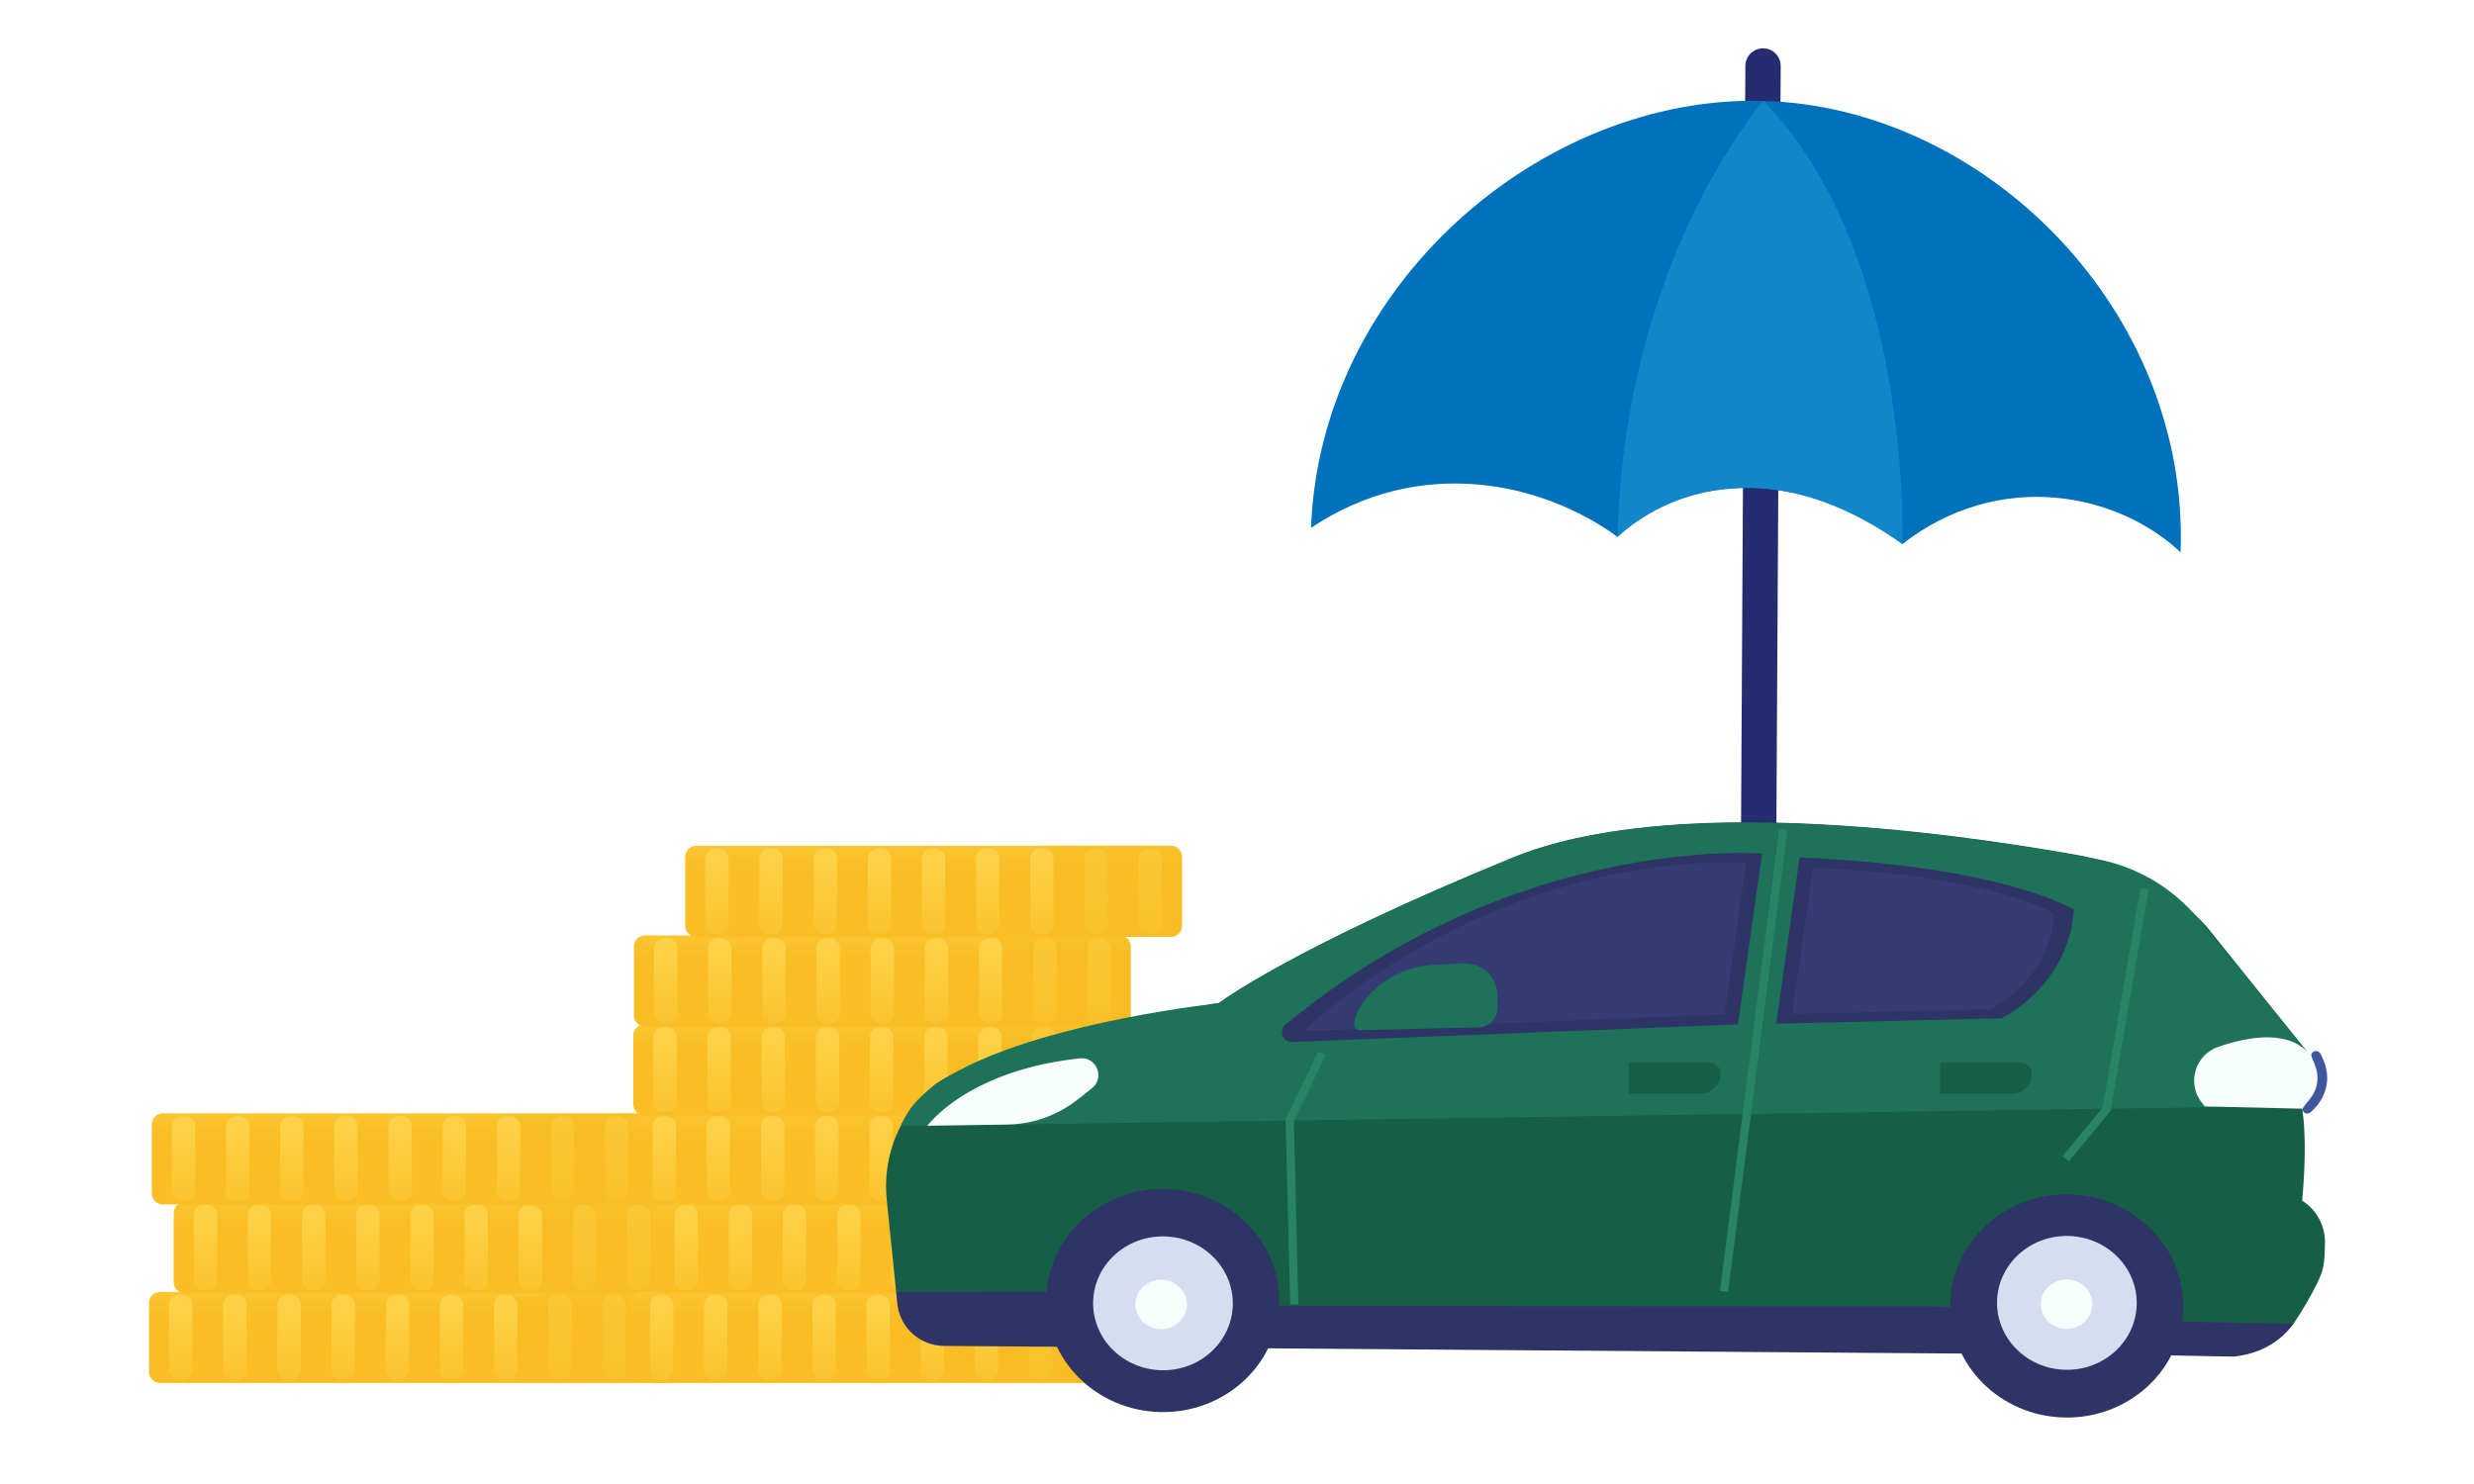 <?xml version="1.0" encoding="utf-8"?>
<!-- Generator: Adobe Illustrator 16.0.0, SVG Export Plug-In . SVG Version: 6.00 Build 0)  -->
<!DOCTYPE svg PUBLIC "-//W3C//DTD SVG 1.1//EN" "http://www.w3.org/Graphics/SVG/1.1/DTD/svg11.dtd">
<svg version="1.1" id="Calque_1" xmlns="http://www.w3.org/2000/svg" xmlns:xlink="http://www.w3.org/1999/xlink" x="0px" y="0px"
	 width="300px" height="180px" viewBox="0 0 300 180" enable-background="new 0 0 300 180" xml:space="preserve">
<g>
	<g>
		<g>
			<g>
				<g>
					<linearGradient id="SVGID_1_" gradientUnits="userSpaceOnUse" x1="48.188" y1="151.526" x2="48.188" y2="159.689">
						<stop  offset="0" style="stop-color:#FDD248"/>
						<stop  offset="1" style="stop-color:#FABD23"/>
					</linearGradient>
					<path fill-rule="evenodd" clip-rule="evenodd" fill="url(#SVGID_1_)" d="M19.406,156.696h57.564c0.732,0,1.334,0.6,1.334,1.332
						v8.382c0,0.732-0.602,1.333-1.334,1.333H19.406c-0.734,0-1.334-0.601-1.334-1.333v-8.382
						C18.072,157.296,18.672,156.696,19.406,156.696z"/>
					<g>
						<linearGradient id="SVGID_2_" gradientUnits="userSpaceOnUse" x1="21.916" y1="157.948" x2="21.916" y2="171.766">
							<stop  offset="0" style="stop-color:#FDD248"/>
							<stop  offset="1" style="stop-color:#FABD23"/>
						</linearGradient>
						<path fill-rule="evenodd" clip-rule="evenodd" fill="url(#SVGID_2_)" d="M21.691,157.051h0.449
							c0.658,0,1.193,0.536,1.193,1.192v7.951c0,0.657-0.535,1.192-1.193,1.192h-0.449c-0.656,0-1.193-0.535-1.193-1.192v-7.951
							C20.498,157.587,21.035,157.051,21.691,157.051z"/>
						<linearGradient id="SVGID_3_" gradientUnits="userSpaceOnUse" x1="28.485" y1="157.948" x2="28.485" y2="171.766">
							<stop  offset="0" style="stop-color:#FDD248"/>
							<stop  offset="1" style="stop-color:#FABD23"/>
						</linearGradient>
						<path fill-rule="evenodd" clip-rule="evenodd" fill="url(#SVGID_3_)" d="M28.26,157.051h0.449
							c0.656,0,1.195,0.536,1.195,1.192v7.951c0,0.657-0.539,1.192-1.195,1.192H28.26c-0.656,0-1.193-0.535-1.193-1.192v-7.951
							C27.066,157.587,27.604,157.051,28.26,157.051z"/>
						<linearGradient id="SVGID_4_" gradientUnits="userSpaceOnUse" x1="35.053" y1="157.948" x2="35.053" y2="171.766">
							<stop  offset="0" style="stop-color:#FDD248"/>
							<stop  offset="1" style="stop-color:#FABD23"/>
						</linearGradient>
						<path fill-rule="evenodd" clip-rule="evenodd" fill="url(#SVGID_4_)" d="M34.828,157.051h0.449
							c0.656,0,1.193,0.536,1.193,1.192v7.951c0,0.657-0.537,1.192-1.193,1.192h-0.449c-0.656,0-1.193-0.535-1.193-1.192v-7.951
							C33.635,157.587,34.172,157.051,34.828,157.051z"/>
						<linearGradient id="SVGID_5_" gradientUnits="userSpaceOnUse" x1="41.621" y1="157.948" x2="41.621" y2="171.766">
							<stop  offset="0" style="stop-color:#FDD248"/>
							<stop  offset="1" style="stop-color:#FABD23"/>
						</linearGradient>
						<path fill-rule="evenodd" clip-rule="evenodd" fill="url(#SVGID_5_)" d="M41.396,157.051h0.449
							c0.656,0,1.193,0.536,1.193,1.192v7.951c0,0.657-0.537,1.192-1.193,1.192h-0.449c-0.658,0-1.193-0.535-1.193-1.192v-7.951
							C40.203,157.587,40.738,157.051,41.396,157.051z"/>
						<linearGradient id="SVGID_6_" gradientUnits="userSpaceOnUse" x1="48.188" y1="157.948" x2="48.188" y2="171.766">
							<stop  offset="0" style="stop-color:#FDD248"/>
							<stop  offset="1" style="stop-color:#FABD23"/>
						</linearGradient>
						<path fill-rule="evenodd" clip-rule="evenodd" fill="url(#SVGID_6_)" d="M47.965,157.051h0.447
							c0.656,0,1.193,0.536,1.193,1.192v7.951c0,0.657-0.537,1.192-1.193,1.192h-0.447c-0.658,0-1.195-0.535-1.195-1.192v-7.951
							C46.77,157.587,47.307,157.051,47.965,157.051z"/>
						<linearGradient id="SVGID_7_" gradientUnits="userSpaceOnUse" x1="54.756" y1="157.948" x2="54.756" y2="171.766">
							<stop  offset="0" style="stop-color:#FDD248"/>
							<stop  offset="1" style="stop-color:#FABD23"/>
						</linearGradient>
						<path fill-rule="evenodd" clip-rule="evenodd" fill="url(#SVGID_7_)" d="M54.531,157.051h0.447
							c0.658,0,1.195,0.536,1.195,1.192v7.951c0,0.657-0.537,1.192-1.195,1.192h-0.447c-0.658,0-1.193-0.535-1.193-1.192v-7.951
							C53.338,157.587,53.873,157.051,54.531,157.051z"/>
						<linearGradient id="SVGID_8_" gradientUnits="userSpaceOnUse" x1="61.324" y1="157.948" x2="61.324" y2="171.766">
							<stop  offset="0" style="stop-color:#FDD248"/>
							<stop  offset="1" style="stop-color:#FABD23"/>
						</linearGradient>
						<path fill-rule="evenodd" clip-rule="evenodd" fill="url(#SVGID_8_)" d="M61.098,157.051h0.451
							c0.656,0,1.193,0.536,1.193,1.192v7.951c0,0.657-0.537,1.192-1.193,1.192h-0.451c-0.654,0-1.191-0.535-1.191-1.192v-7.951
							C59.906,157.587,60.443,157.051,61.098,157.051z"/>
						<linearGradient id="SVGID_9_" gradientUnits="userSpaceOnUse" x1="67.892" y1="157.948" x2="67.892" y2="171.766">
							<stop  offset="0" style="stop-color:#FDD248"/>
							<stop  offset="1" style="stop-color:#FABD23"/>
						</linearGradient>
						<path fill-rule="evenodd" clip-rule="evenodd" fill="url(#SVGID_9_)" d="M67.67,157.051h0.445
							c0.656,0,1.195,0.536,1.195,1.192v7.951c0,0.657-0.539,1.192-1.195,1.192H67.67c-0.658,0-1.197-0.535-1.197-1.192v-7.951
							C66.473,157.587,67.012,157.051,67.67,157.051z"/>
						<linearGradient id="SVGID_10_" gradientUnits="userSpaceOnUse" x1="74.459" y1="157.948" x2="74.459" y2="171.766">
							<stop  offset="0" style="stop-color:#FDD248"/>
							<stop  offset="1" style="stop-color:#FABD23"/>
						</linearGradient>
						<path fill-rule="evenodd" clip-rule="evenodd" fill="url(#SVGID_10_)" d="M74.236,157.051h0.447
							c0.658,0,1.193,0.536,1.193,1.192v7.951c0,0.657-0.535,1.192-1.193,1.192h-0.447c-0.658,0-1.195-0.535-1.195-1.192v-7.951
							C73.041,157.587,73.578,157.051,74.236,157.051z"/>
					</g>
				</g>
				<g>
					<linearGradient id="SVGID_11_" gradientUnits="userSpaceOnUse" x1="51.176" y1="140.636" x2="51.176" y2="148.797">
						<stop  offset="0" style="stop-color:#FDD248"/>
						<stop  offset="1" style="stop-color:#FABD23"/>
					</linearGradient>
					<path fill-rule="evenodd" clip-rule="evenodd" fill="url(#SVGID_11_)" d="M22.395,145.805h57.564
						c0.734,0,1.332,0.598,1.332,1.332v8.38c0,0.734-0.598,1.333-1.332,1.333H22.395c-0.734,0-1.334-0.599-1.334-1.333v-8.38
						C21.061,146.402,21.66,145.805,22.395,145.805z"/>
					<g>
						<linearGradient id="SVGID_12_" gradientUnits="userSpaceOnUse" x1="24.906" y1="147.057" x2="24.906" y2="160.877">
							<stop  offset="0" style="stop-color:#FDD248"/>
							<stop  offset="1" style="stop-color:#FABD23"/>
						</linearGradient>
						<path fill-rule="evenodd" clip-rule="evenodd" fill="url(#SVGID_12_)" d="M24.682,146.158h0.447
							c0.656,0,1.195,0.535,1.195,1.193v7.951c0,0.657-0.539,1.193-1.195,1.193h-0.447c-0.658,0-1.193-0.536-1.193-1.193v-7.951
							C23.488,146.693,24.023,146.158,24.682,146.158z"/>
						<linearGradient id="SVGID_13_" gradientUnits="userSpaceOnUse" x1="31.473" y1="147.057" x2="31.473" y2="160.877">
							<stop  offset="0" style="stop-color:#FDD248"/>
							<stop  offset="1" style="stop-color:#FABD23"/>
						</linearGradient>
						<path fill-rule="evenodd" clip-rule="evenodd" fill="url(#SVGID_13_)" d="M31.25,146.158h0.447
							c0.654,0,1.193,0.535,1.193,1.193v7.951c0,0.657-0.539,1.193-1.193,1.193H31.25c-0.658,0-1.195-0.536-1.195-1.193v-7.951
							C30.055,146.693,30.592,146.158,31.25,146.158z"/>
						<linearGradient id="SVGID_14_" gradientUnits="userSpaceOnUse" x1="38.04" y1="147.057" x2="38.04" y2="160.877">
							<stop  offset="0" style="stop-color:#FDD248"/>
							<stop  offset="1" style="stop-color:#FABD23"/>
						</linearGradient>
						<path fill-rule="evenodd" clip-rule="evenodd" fill="url(#SVGID_14_)" d="M37.816,146.158h0.449
							c0.656,0,1.191,0.535,1.191,1.193v7.951c0,0.657-0.535,1.193-1.191,1.193h-0.449c-0.658,0-1.193-0.536-1.193-1.193v-7.951
							C36.623,146.693,37.158,146.158,37.816,146.158z"/>
						<linearGradient id="SVGID_15_" gradientUnits="userSpaceOnUse" x1="44.607" y1="147.057" x2="44.607" y2="160.877">
							<stop  offset="0" style="stop-color:#FDD248"/>
							<stop  offset="1" style="stop-color:#FABD23"/>
						</linearGradient>
						<path fill-rule="evenodd" clip-rule="evenodd" fill="url(#SVGID_15_)" d="M44.385,146.158h0.447
							c0.656,0,1.193,0.535,1.193,1.193v7.951c0,0.657-0.537,1.193-1.193,1.193h-0.447c-0.658,0-1.195-0.536-1.195-1.193v-7.951
							C43.189,146.693,43.727,146.158,44.385,146.158z"/>
						<linearGradient id="SVGID_16_" gradientUnits="userSpaceOnUse" x1="51.176" y1="147.057" x2="51.176" y2="160.877">
							<stop  offset="0" style="stop-color:#FDD248"/>
							<stop  offset="1" style="stop-color:#FABD23"/>
						</linearGradient>
						<path fill-rule="evenodd" clip-rule="evenodd" fill="url(#SVGID_16_)" d="M50.953,146.158h0.449
							c0.654,0,1.191,0.535,1.191,1.193v7.951c0,0.657-0.537,1.193-1.191,1.193h-0.449c-0.658,0-1.195-0.536-1.195-1.193v-7.951
							C49.758,146.693,50.295,146.158,50.953,146.158z"/>
						<linearGradient id="SVGID_17_" gradientUnits="userSpaceOnUse" x1="57.745" y1="147.057" x2="57.745" y2="160.877">
							<stop  offset="0" style="stop-color:#FDD248"/>
							<stop  offset="1" style="stop-color:#FABD23"/>
						</linearGradient>
						<path fill-rule="evenodd" clip-rule="evenodd" fill="url(#SVGID_17_)" d="M57.52,146.158h0.447
							c0.658,0,1.197,0.535,1.197,1.193v7.951c0,0.657-0.539,1.193-1.197,1.193H57.52c-0.656,0-1.193-0.536-1.193-1.193v-7.951
							C56.326,146.693,56.863,146.158,57.52,146.158z"/>
						<linearGradient id="SVGID_18_" gradientUnits="userSpaceOnUse" x1="64.311" y1="147.057" x2="64.311" y2="160.877">
							<stop  offset="0" style="stop-color:#FDD248"/>
							<stop  offset="1" style="stop-color:#FABD23"/>
						</linearGradient>
						<path fill-rule="evenodd" clip-rule="evenodd" fill="url(#SVGID_18_)" d="M64.088,146.158h0.447
							c0.658,0,1.193,0.535,1.193,1.193v7.951c0,0.657-0.535,1.193-1.193,1.193h-0.447c-0.656,0-1.195-0.536-1.195-1.193v-7.951
							C62.893,146.693,63.432,146.158,64.088,146.158z"/>
						<linearGradient id="SVGID_19_" gradientUnits="userSpaceOnUse" x1="70.88" y1="147.057" x2="70.88" y2="160.877">
							<stop  offset="0" style="stop-color:#FDD248"/>
							<stop  offset="1" style="stop-color:#FABD23"/>
						</linearGradient>
						<path fill-rule="evenodd" clip-rule="evenodd" fill="url(#SVGID_19_)" d="M70.656,146.158h0.447
							c0.658,0,1.193,0.535,1.193,1.193v7.951c0,0.657-0.535,1.193-1.193,1.193h-0.447c-0.656,0-1.193-0.536-1.193-1.193v-7.951
							C69.463,146.693,70,146.158,70.656,146.158z"/>
						<linearGradient id="SVGID_20_" gradientUnits="userSpaceOnUse" x1="77.447" y1="147.057" x2="77.447" y2="160.877">
							<stop  offset="0" style="stop-color:#FDD248"/>
							<stop  offset="1" style="stop-color:#FABD23"/>
						</linearGradient>
						<path fill-rule="evenodd" clip-rule="evenodd" fill="url(#SVGID_20_)" d="M77.223,146.158h0.449
							c0.658,0,1.193,0.535,1.193,1.193v7.951c0,0.657-0.535,1.193-1.193,1.193h-0.449c-0.654,0-1.193-0.536-1.193-1.193v-7.951
							C76.029,146.693,76.568,146.158,77.223,146.158z"/>
					</g>
				</g>
				<g>
					<linearGradient id="SVGID_21_" gradientUnits="userSpaceOnUse" x1="48.524" y1="129.866" x2="48.524" y2="138.029">
						<stop  offset="0" style="stop-color:#FDD248"/>
						<stop  offset="1" style="stop-color:#FABD23"/>
					</linearGradient>
					<path fill-rule="evenodd" clip-rule="evenodd" fill="url(#SVGID_21_)" d="M19.742,135.036h57.566
						c0.732,0,1.332,0.599,1.332,1.334v8.38c0,0.733-0.6,1.333-1.332,1.333H19.742c-0.734,0-1.334-0.6-1.334-1.333v-8.38
						C18.408,135.635,19.008,135.036,19.742,135.036z"/>
					<g>
						<linearGradient id="SVGID_22_" gradientUnits="userSpaceOnUse" x1="22.253" y1="136.288" x2="22.253" y2="150.109">
							<stop  offset="0" style="stop-color:#FDD248"/>
							<stop  offset="1" style="stop-color:#FABD23"/>
						</linearGradient>
						<path fill-rule="evenodd" clip-rule="evenodd" fill="url(#SVGID_22_)" d="M22.029,135.391h0.447
							c0.658,0,1.193,0.536,1.193,1.193v7.949c0,0.658-0.535,1.195-1.193,1.195h-0.447c-0.658,0-1.193-0.537-1.193-1.195v-7.949
							C20.836,135.927,21.371,135.391,22.029,135.391z"/>
						<linearGradient id="SVGID_23_" gradientUnits="userSpaceOnUse" x1="28.82" y1="136.288" x2="28.82" y2="150.109">
							<stop  offset="0" style="stop-color:#FDD248"/>
							<stop  offset="1" style="stop-color:#FABD23"/>
						</linearGradient>
						<path fill-rule="evenodd" clip-rule="evenodd" fill="url(#SVGID_23_)" d="M28.596,135.391h0.449
							c0.656,0,1.193,0.536,1.193,1.193v7.949c0,0.658-0.537,1.195-1.193,1.195h-0.449c-0.656,0-1.193-0.537-1.193-1.195v-7.949
							C27.402,135.927,27.939,135.391,28.596,135.391z"/>
						<linearGradient id="SVGID_24_" gradientUnits="userSpaceOnUse" x1="35.389" y1="136.288" x2="35.389" y2="150.109">
							<stop  offset="0" style="stop-color:#FDD248"/>
							<stop  offset="1" style="stop-color:#FABD23"/>
						</linearGradient>
						<path fill-rule="evenodd" clip-rule="evenodd" fill="url(#SVGID_24_)" d="M35.166,135.391h0.447
							c0.656,0,1.193,0.536,1.193,1.193v7.949c0,0.658-0.537,1.195-1.193,1.195h-0.447c-0.656,0-1.195-0.537-1.195-1.195v-7.949
							C33.971,135.927,34.51,135.391,35.166,135.391z"/>
						<linearGradient id="SVGID_25_" gradientUnits="userSpaceOnUse" x1="41.957" y1="136.288" x2="41.957" y2="150.109">
							<stop  offset="0" style="stop-color:#FDD248"/>
							<stop  offset="1" style="stop-color:#FABD23"/>
						</linearGradient>
						<path fill-rule="evenodd" clip-rule="evenodd" fill="url(#SVGID_25_)" d="M41.734,135.391h0.445
							c0.658,0,1.197,0.536,1.197,1.193v7.949c0,0.658-0.539,1.195-1.197,1.195h-0.445c-0.658,0-1.197-0.537-1.197-1.195v-7.949
							C40.537,135.927,41.076,135.391,41.734,135.391z"/>
						<linearGradient id="SVGID_26_" gradientUnits="userSpaceOnUse" x1="48.523" y1="136.288" x2="48.523" y2="150.109">
							<stop  offset="0" style="stop-color:#FDD248"/>
							<stop  offset="1" style="stop-color:#FABD23"/>
						</linearGradient>
						<path fill-rule="evenodd" clip-rule="evenodd" fill="url(#SVGID_26_)" d="M48.301,135.391h0.447
							c0.658,0,1.193,0.536,1.193,1.193v7.949c0,0.658-0.535,1.195-1.193,1.195h-0.447c-0.658,0-1.195-0.537-1.195-1.195v-7.949
							C47.105,135.927,47.643,135.391,48.301,135.391z"/>
						<linearGradient id="SVGID_27_" gradientUnits="userSpaceOnUse" x1="55.093" y1="136.288" x2="55.093" y2="150.109">
							<stop  offset="0" style="stop-color:#FDD248"/>
							<stop  offset="1" style="stop-color:#FABD23"/>
						</linearGradient>
						<path fill-rule="evenodd" clip-rule="evenodd" fill="url(#SVGID_27_)" d="M54.867,135.391h0.449
							c0.658,0,1.193,0.536,1.193,1.193v7.949c0,0.658-0.535,1.195-1.193,1.195h-0.449c-0.656,0-1.191-0.537-1.191-1.195v-7.949
							C53.676,135.927,54.211,135.391,54.867,135.391z"/>
						<linearGradient id="SVGID_28_" gradientUnits="userSpaceOnUse" x1="61.66" y1="136.288" x2="61.66" y2="150.109">
							<stop  offset="0" style="stop-color:#FDD248"/>
							<stop  offset="1" style="stop-color:#FABD23"/>
						</linearGradient>
						<path fill-rule="evenodd" clip-rule="evenodd" fill="url(#SVGID_28_)" d="M61.436,135.391h0.449
							c0.658,0,1.193,0.536,1.193,1.193v7.949c0,0.658-0.535,1.195-1.193,1.195h-0.449c-0.654,0-1.193-0.537-1.193-1.195v-7.949
							C60.242,135.927,60.781,135.391,61.436,135.391z"/>
						<linearGradient id="SVGID_29_" gradientUnits="userSpaceOnUse" x1="68.228" y1="136.288" x2="68.228" y2="150.109">
							<stop  offset="0" style="stop-color:#FDD248"/>
							<stop  offset="1" style="stop-color:#FABD23"/>
						</linearGradient>
						<path fill-rule="evenodd" clip-rule="evenodd" fill="url(#SVGID_29_)" d="M68.004,135.391h0.449
							c0.656,0,1.193,0.536,1.193,1.193v7.949c0,0.658-0.537,1.195-1.193,1.195h-0.449c-0.654,0-1.193-0.537-1.193-1.195v-7.949
							C66.811,135.927,67.35,135.391,68.004,135.391z"/>
						<linearGradient id="SVGID_30_" gradientUnits="userSpaceOnUse" x1="74.796" y1="136.288" x2="74.796" y2="150.109">
							<stop  offset="0" style="stop-color:#FDD248"/>
							<stop  offset="1" style="stop-color:#FABD23"/>
						</linearGradient>
						<path fill-rule="evenodd" clip-rule="evenodd" fill="url(#SVGID_30_)" d="M74.572,135.391h0.447
							c0.656,0,1.195,0.536,1.195,1.193v7.949c0,0.658-0.539,1.195-1.195,1.195h-0.447c-0.656,0-1.195-0.537-1.195-1.195v-7.949
							C73.377,135.927,73.916,135.391,74.572,135.391z"/>
					</g>
				</g>
			</g>
			<path opacity="0.5" fill-rule="evenodd" clip-rule="evenodd" fill="#F9BC23" d="M81.691,135.036c0.734,0,1.334,0.601,1.334,1.334
				v8.379c0,0.427-0.205,0.811-0.521,1.056h1.84c0.734,0,1.332,0.598,1.332,1.332v8.38c0,0.734-0.598,1.333-1.332,1.333h-2.369
				c0.424,0.225,0.713,0.668,0.713,1.179v8.381c0,0.733-0.6,1.334-1.332,1.334H62.527c0.184-0.229,0.293-0.518,0.293-0.83v-8.38
				c0-0.512-0.289-0.957-0.713-1.18h2.367c0.732,0,1.332-0.601,1.332-1.332v-8.381c0-0.733-0.6-1.333-1.332-1.333h-1.838
				c0.316-0.244,0.52-0.626,0.52-1.055v-8.38c0-0.732-0.662-1.742-1.396-1.742L81.691,135.036z"/>
		</g>
		<g>
			<g>
				<g>
					<linearGradient id="SVGID_31_" gradientUnits="userSpaceOnUse" x1="106.495" y1="151.526" x2="106.495" y2="159.689">
						<stop  offset="0" style="stop-color:#FDD248"/>
						<stop  offset="1" style="stop-color:#FABD23"/>
					</linearGradient>
					<path fill-rule="evenodd" clip-rule="evenodd" fill="url(#SVGID_31_)" d="M77.711,156.696h57.568
						c0.732,0,1.332,0.6,1.332,1.332v8.382c0,0.732-0.6,1.333-1.332,1.333H77.711c-0.73,0-1.332-0.601-1.332-1.333v-8.382
						C76.379,157.296,76.98,156.696,77.711,156.696z"/>
					<g>
						<linearGradient id="SVGID_32_" gradientUnits="userSpaceOnUse" x1="80.224" y1="157.948" x2="80.224" y2="171.766">
							<stop  offset="0" style="stop-color:#FDD248"/>
							<stop  offset="1" style="stop-color:#FABD23"/>
						</linearGradient>
						<path fill-rule="evenodd" clip-rule="evenodd" fill="url(#SVGID_32_)" d="M80,157.051h0.447c0.658,0,1.195,0.536,1.195,1.192
							v7.951c0,0.657-0.537,1.192-1.195,1.192H80c-0.658,0-1.195-0.535-1.195-1.192v-7.951
							C78.805,157.587,79.342,157.051,80,157.051z"/>
						<linearGradient id="SVGID_33_" gradientUnits="userSpaceOnUse" x1="86.791" y1="157.948" x2="86.791" y2="171.766">
							<stop  offset="0" style="stop-color:#FDD248"/>
							<stop  offset="1" style="stop-color:#FABD23"/>
						</linearGradient>
						<path fill-rule="evenodd" clip-rule="evenodd" fill="url(#SVGID_33_)" d="M86.568,157.051h0.447
							c0.656,0,1.193,0.536,1.193,1.192v7.951c0,0.657-0.537,1.192-1.193,1.192h-0.447c-0.658,0-1.195-0.535-1.195-1.192v-7.951
							C85.373,157.587,85.91,157.051,86.568,157.051z"/>
						<linearGradient id="SVGID_34_" gradientUnits="userSpaceOnUse" x1="93.36" y1="157.948" x2="93.36" y2="171.766">
							<stop  offset="0" style="stop-color:#FDD248"/>
							<stop  offset="1" style="stop-color:#FABD23"/>
						</linearGradient>
						<path fill-rule="evenodd" clip-rule="evenodd" fill="url(#SVGID_34_)" d="M93.137,157.051h0.447
							c0.656,0,1.193,0.536,1.193,1.192v7.951c0,0.657-0.537,1.192-1.193,1.192h-0.447c-0.658,0-1.193-0.535-1.193-1.192v-7.951
							C91.943,157.587,92.479,157.051,93.137,157.051z"/>
						<linearGradient id="SVGID_35_" gradientUnits="userSpaceOnUse" x1="99.928" y1="157.948" x2="99.928" y2="171.766">
							<stop  offset="0" style="stop-color:#FDD248"/>
							<stop  offset="1" style="stop-color:#FABD23"/>
						</linearGradient>
						<path fill-rule="evenodd" clip-rule="evenodd" fill="url(#SVGID_35_)" d="M99.705,157.051h0.447
							c0.656,0,1.193,0.536,1.193,1.192v7.951c0,0.657-0.537,1.192-1.193,1.192h-0.447c-0.658,0-1.195-0.535-1.195-1.192v-7.951
							C98.51,157.587,99.047,157.051,99.705,157.051z"/>
						<linearGradient id="SVGID_36_" gradientUnits="userSpaceOnUse" x1="106.494" y1="157.948" x2="106.494" y2="171.766">
							<stop  offset="0" style="stop-color:#FDD248"/>
							<stop  offset="1" style="stop-color:#FABD23"/>
						</linearGradient>
						<path fill-rule="evenodd" clip-rule="evenodd" fill="url(#SVGID_36_)" d="M106.271,157.051h0.447
							c0.658,0,1.193,0.536,1.193,1.192v7.951c0,0.657-0.535,1.192-1.193,1.192h-0.447c-0.658,0-1.195-0.535-1.195-1.192v-7.951
							C105.076,157.587,105.613,157.051,106.271,157.051z"/>
						<linearGradient id="SVGID_37_" gradientUnits="userSpaceOnUse" x1="113.064" y1="157.948" x2="113.064" y2="171.766">
							<stop  offset="0" style="stop-color:#FDD248"/>
							<stop  offset="1" style="stop-color:#FABD23"/>
						</linearGradient>
						<path fill-rule="evenodd" clip-rule="evenodd" fill="url(#SVGID_37_)" d="M112.838,157.051h0.449
							c0.658,0,1.193,0.536,1.193,1.192v7.951c0,0.657-0.535,1.192-1.193,1.192h-0.449c-0.656,0-1.191-0.535-1.191-1.192v-7.951
							C111.646,157.587,112.182,157.051,112.838,157.051z"/>
						<linearGradient id="SVGID_38_" gradientUnits="userSpaceOnUse" x1="119.631" y1="157.948" x2="119.631" y2="171.766">
							<stop  offset="0" style="stop-color:#FDD248"/>
							<stop  offset="1" style="stop-color:#FABD23"/>
						</linearGradient>
						<path fill-rule="evenodd" clip-rule="evenodd" fill="url(#SVGID_38_)" d="M119.406,157.051h0.449
							c0.656,0,1.193,0.536,1.193,1.192v7.951c0,0.657-0.537,1.192-1.193,1.192h-0.449c-0.656,0-1.193-0.535-1.193-1.192v-7.951
							C118.213,157.587,118.75,157.051,119.406,157.051z"/>
						<linearGradient id="SVGID_39_" gradientUnits="userSpaceOnUse" x1="126.199" y1="157.948" x2="126.199" y2="171.766">
							<stop  offset="0" style="stop-color:#FDD248"/>
							<stop  offset="1" style="stop-color:#FABD23"/>
						</linearGradient>
						<path fill-rule="evenodd" clip-rule="evenodd" fill="url(#SVGID_39_)" d="M125.977,157.051h0.447
							c0.656,0,1.193,0.536,1.193,1.192v7.951c0,0.657-0.537,1.192-1.193,1.192h-0.447c-0.658,0-1.195-0.535-1.195-1.192v-7.951
							C124.781,157.587,125.318,157.051,125.977,157.051z"/>
						<linearGradient id="SVGID_40_" gradientUnits="userSpaceOnUse" x1="132.768" y1="157.948" x2="132.768" y2="171.766">
							<stop  offset="0" style="stop-color:#FDD248"/>
							<stop  offset="1" style="stop-color:#FABD23"/>
						</linearGradient>
						<path fill-rule="evenodd" clip-rule="evenodd" fill="url(#SVGID_40_)" d="M132.543,157.051h0.447
							c0.658,0,1.195,0.536,1.195,1.192v7.951c0,0.657-0.537,1.192-1.195,1.192h-0.447c-0.656,0-1.193-0.535-1.193-1.192v-7.951
							C131.35,157.587,131.887,157.051,132.543,157.051z"/>
					</g>
				</g>
				<g>
					<linearGradient id="SVGID_41_" gradientUnits="userSpaceOnUse" x1="109.483" y1="140.636" x2="109.483" y2="148.797">
						<stop  offset="0" style="stop-color:#FDD248"/>
						<stop  offset="1" style="stop-color:#FABD23"/>
					</linearGradient>
					<path fill-rule="evenodd" clip-rule="evenodd" fill="url(#SVGID_41_)" d="M80.701,145.805h57.566
						c0.732,0,1.332,0.598,1.332,1.332v8.38c0,0.734-0.6,1.333-1.332,1.333H80.701c-0.732,0-1.334-0.599-1.334-1.333v-8.38
						C79.367,146.402,79.969,145.805,80.701,145.805z"/>
					<g>
						<linearGradient id="SVGID_42_" gradientUnits="userSpaceOnUse" x1="83.211" y1="147.057" x2="83.211" y2="160.877">
							<stop  offset="0" style="stop-color:#FDD248"/>
							<stop  offset="1" style="stop-color:#FABD23"/>
						</linearGradient>
						<path fill-rule="evenodd" clip-rule="evenodd" fill="url(#SVGID_42_)" d="M82.988,146.158h0.449
							c0.656,0,1.191,0.535,1.191,1.193v7.951c0,0.657-0.535,1.193-1.191,1.193h-0.449c-0.656,0-1.195-0.536-1.195-1.193v-7.951
							C81.793,146.693,82.332,146.158,82.988,146.158z"/>
						<linearGradient id="SVGID_43_" gradientUnits="userSpaceOnUse" x1="89.78" y1="147.057" x2="89.78" y2="160.877">
							<stop  offset="0" style="stop-color:#FDD248"/>
							<stop  offset="1" style="stop-color:#FABD23"/>
						</linearGradient>
						<path fill-rule="evenodd" clip-rule="evenodd" fill="url(#SVGID_43_)" d="M89.555,146.158h0.449
							c0.658,0,1.193,0.535,1.193,1.193v7.951c0,0.657-0.535,1.193-1.193,1.193h-0.449c-0.656,0-1.191-0.536-1.191-1.193v-7.951
							C88.363,146.693,88.898,146.158,89.555,146.158z"/>
						<linearGradient id="SVGID_44_" gradientUnits="userSpaceOnUse" x1="96.348" y1="147.057" x2="96.348" y2="160.877">
							<stop  offset="0" style="stop-color:#FDD248"/>
							<stop  offset="1" style="stop-color:#FABD23"/>
						</linearGradient>
						<path fill-rule="evenodd" clip-rule="evenodd" fill="url(#SVGID_44_)" d="M96.123,146.158h0.447
							c0.658,0,1.195,0.535,1.195,1.193v7.951c0,0.657-0.537,1.193-1.195,1.193h-0.447c-0.656,0-1.193-0.536-1.193-1.193v-7.951
							C94.93,146.693,95.467,146.158,96.123,146.158z"/>
						<linearGradient id="SVGID_45_" gradientUnits="userSpaceOnUse" x1="102.915" y1="147.057" x2="102.915" y2="160.877">
							<stop  offset="0" style="stop-color:#FDD248"/>
							<stop  offset="1" style="stop-color:#FABD23"/>
						</linearGradient>
						<path fill-rule="evenodd" clip-rule="evenodd" fill="url(#SVGID_45_)" d="M102.689,146.158h0.451
							c0.656,0,1.191,0.535,1.191,1.193v7.951c0,0.657-0.535,1.193-1.191,1.193h-0.451c-0.654,0-1.191-0.536-1.191-1.193v-7.951
							C101.498,146.693,102.035,146.158,102.689,146.158z"/>
						<linearGradient id="SVGID_46_" gradientUnits="userSpaceOnUse" x1="109.484" y1="147.057" x2="109.484" y2="160.877">
							<stop  offset="0" style="stop-color:#FDD248"/>
							<stop  offset="1" style="stop-color:#FABD23"/>
						</linearGradient>
						<path fill-rule="evenodd" clip-rule="evenodd" fill="url(#SVGID_46_)" d="M109.26,146.158h0.447
							c0.656,0,1.195,0.535,1.195,1.193v7.951c0,0.657-0.539,1.193-1.195,1.193h-0.447c-0.656,0-1.193-0.536-1.193-1.193v-7.951
							C108.066,146.693,108.604,146.158,109.26,146.158z"/>
						<linearGradient id="SVGID_47_" gradientUnits="userSpaceOnUse" x1="116.051" y1="147.057" x2="116.051" y2="160.877">
							<stop  offset="0" style="stop-color:#FDD248"/>
							<stop  offset="1" style="stop-color:#FABD23"/>
						</linearGradient>
						<path fill-rule="evenodd" clip-rule="evenodd" fill="url(#SVGID_47_)" d="M115.828,146.158h0.445
							c0.658,0,1.195,0.535,1.195,1.193v7.951c0,0.657-0.537,1.193-1.195,1.193h-0.445c-0.656,0-1.195-0.536-1.195-1.193v-7.951
							C114.633,146.693,115.172,146.158,115.828,146.158z"/>
						<linearGradient id="SVGID_48_" gradientUnits="userSpaceOnUse" x1="122.619" y1="147.057" x2="122.619" y2="160.877">
							<stop  offset="0" style="stop-color:#FDD248"/>
							<stop  offset="1" style="stop-color:#FABD23"/>
						</linearGradient>
						<path fill-rule="evenodd" clip-rule="evenodd" fill="url(#SVGID_48_)" d="M122.395,146.158h0.449
							c0.658,0,1.193,0.535,1.193,1.193v7.951c0,0.657-0.535,1.193-1.193,1.193h-0.449c-0.656,0-1.193-0.536-1.193-1.193v-7.951
							C121.201,146.693,121.738,146.158,122.395,146.158z"/>
						<linearGradient id="SVGID_49_" gradientUnits="userSpaceOnUse" x1="129.186" y1="147.057" x2="129.186" y2="160.877">
							<stop  offset="0" style="stop-color:#FDD248"/>
							<stop  offset="1" style="stop-color:#FABD23"/>
						</linearGradient>
						<path fill-rule="evenodd" clip-rule="evenodd" fill="url(#SVGID_49_)" d="M128.963,146.158h0.447
							c0.658,0,1.195,0.535,1.195,1.193v7.951c0,0.657-0.537,1.193-1.195,1.193h-0.447c-0.656,0-1.195-0.536-1.195-1.193v-7.951
							C127.768,146.693,128.307,146.158,128.963,146.158z"/>
						<linearGradient id="SVGID_50_" gradientUnits="userSpaceOnUse" x1="135.755" y1="147.057" x2="135.755" y2="160.877">
							<stop  offset="0" style="stop-color:#FDD248"/>
							<stop  offset="1" style="stop-color:#FABD23"/>
						</linearGradient>
						<path fill-rule="evenodd" clip-rule="evenodd" fill="url(#SVGID_50_)" d="M135.531,146.158h0.449
							c0.656,0,1.193,0.535,1.193,1.193v7.951c0,0.657-0.537,1.193-1.193,1.193h-0.449c-0.656,0-1.195-0.536-1.195-1.193v-7.951
							C134.336,146.693,134.875,146.158,135.531,146.158z"/>
					</g>
				</g>
				<g>
					<linearGradient id="SVGID_51_" gradientUnits="userSpaceOnUse" x1="106.832" y1="129.866" x2="106.832" y2="138.029">
						<stop  offset="0" style="stop-color:#FDD248"/>
						<stop  offset="1" style="stop-color:#FABD23"/>
					</linearGradient>
					<path fill-rule="evenodd" clip-rule="evenodd" fill="url(#SVGID_51_)" d="M78.049,135.036h57.564
						c0.736,0,1.336,0.599,1.336,1.334v8.38c0,0.733-0.6,1.333-1.336,1.333H78.049c-0.734,0-1.334-0.6-1.334-1.333v-8.38
						C76.715,135.635,77.314,135.036,78.049,135.036z"/>
					<g>
						<linearGradient id="SVGID_52_" gradientUnits="userSpaceOnUse" x1="80.561" y1="136.288" x2="80.561" y2="150.109">
							<stop  offset="0" style="stop-color:#FDD248"/>
							<stop  offset="1" style="stop-color:#FABD23"/>
						</linearGradient>
						<path fill-rule="evenodd" clip-rule="evenodd" fill="url(#SVGID_52_)" d="M80.336,135.391h0.449
							c0.656,0,1.193,0.536,1.193,1.193v7.949c0,0.658-0.537,1.195-1.193,1.195h-0.449c-0.658,0-1.193-0.537-1.193-1.195v-7.949
							C79.143,135.927,79.678,135.391,80.336,135.391z"/>
						<linearGradient id="SVGID_53_" gradientUnits="userSpaceOnUse" x1="87.128" y1="136.288" x2="87.128" y2="150.109">
							<stop  offset="0" style="stop-color:#FDD248"/>
							<stop  offset="1" style="stop-color:#FABD23"/>
						</linearGradient>
						<path fill-rule="evenodd" clip-rule="evenodd" fill="url(#SVGID_53_)" d="M86.904,135.391h0.447
							c0.656,0,1.195,0.536,1.195,1.193v7.949c0,0.658-0.539,1.195-1.195,1.195h-0.447c-0.656,0-1.195-0.537-1.195-1.195v-7.949
							C85.709,135.927,86.248,135.391,86.904,135.391z"/>
						<linearGradient id="SVGID_54_" gradientUnits="userSpaceOnUse" x1="93.696" y1="136.288" x2="93.696" y2="150.109">
							<stop  offset="0" style="stop-color:#FDD248"/>
							<stop  offset="1" style="stop-color:#FABD23"/>
						</linearGradient>
						<path fill-rule="evenodd" clip-rule="evenodd" fill="url(#SVGID_54_)" d="M93.471,135.391h0.449
							c0.656,0,1.195,0.536,1.195,1.193v7.949c0,0.658-0.539,1.195-1.195,1.195h-0.449c-0.654,0-1.193-0.537-1.193-1.195v-7.949
							C92.277,135.927,92.816,135.391,93.471,135.391z"/>
						<linearGradient id="SVGID_55_" gradientUnits="userSpaceOnUse" x1="100.264" y1="136.288" x2="100.264" y2="150.109">
							<stop  offset="0" style="stop-color:#FDD248"/>
							<stop  offset="1" style="stop-color:#FABD23"/>
						</linearGradient>
						<path fill-rule="evenodd" clip-rule="evenodd" fill="url(#SVGID_55_)" d="M100.041,135.391h0.447
							c0.656,0,1.193,0.536,1.193,1.193v7.949c0,0.658-0.537,1.195-1.193,1.195h-0.447c-0.658,0-1.195-0.537-1.195-1.195v-7.949
							C98.846,135.927,99.383,135.391,100.041,135.391z"/>
						<linearGradient id="SVGID_56_" gradientUnits="userSpaceOnUse" x1="106.831" y1="136.288" x2="106.831" y2="150.109">
							<stop  offset="0" style="stop-color:#FDD248"/>
							<stop  offset="1" style="stop-color:#FABD23"/>
						</linearGradient>
						<path fill-rule="evenodd" clip-rule="evenodd" fill="url(#SVGID_56_)" d="M106.607,135.391h0.447
							c0.658,0,1.195,0.536,1.195,1.193v7.949c0,0.658-0.537,1.195-1.195,1.195h-0.447c-0.658,0-1.195-0.537-1.195-1.195v-7.949
							C105.412,135.927,105.949,135.391,106.607,135.391z"/>
						<linearGradient id="SVGID_57_" gradientUnits="userSpaceOnUse" x1="113.4" y1="136.288" x2="113.4" y2="150.109">
							<stop  offset="0" style="stop-color:#FDD248"/>
							<stop  offset="1" style="stop-color:#FABD23"/>
						</linearGradient>
						<path fill-rule="evenodd" clip-rule="evenodd" fill="url(#SVGID_57_)" d="M113.176,135.391h0.449
							c0.656,0,1.193,0.536,1.193,1.193v7.949c0,0.658-0.537,1.195-1.193,1.195h-0.449c-0.658,0-1.193-0.537-1.193-1.195v-7.949
							C111.982,135.927,112.518,135.391,113.176,135.391z"/>
						<linearGradient id="SVGID_58_" gradientUnits="userSpaceOnUse" x1="119.968" y1="136.288" x2="119.968" y2="150.109">
							<stop  offset="0" style="stop-color:#FDD248"/>
							<stop  offset="1" style="stop-color:#FABD23"/>
						</linearGradient>
						<path fill-rule="evenodd" clip-rule="evenodd" fill="url(#SVGID_58_)" d="M119.744,135.391h0.447
							c0.656,0,1.195,0.536,1.195,1.193v7.949c0,0.658-0.539,1.195-1.195,1.195h-0.447c-0.656,0-1.195-0.537-1.195-1.195v-7.949
							C118.549,135.927,119.088,135.391,119.744,135.391z"/>
						<linearGradient id="SVGID_59_" gradientUnits="userSpaceOnUse" x1="126.536" y1="136.288" x2="126.536" y2="150.109">
							<stop  offset="0" style="stop-color:#FDD248"/>
							<stop  offset="1" style="stop-color:#FABD23"/>
						</linearGradient>
						<path fill-rule="evenodd" clip-rule="evenodd" fill="url(#SVGID_59_)" d="M126.313,135.391h0.447
							c0.656,0,1.195,0.536,1.195,1.193v7.949c0,0.658-0.539,1.195-1.195,1.195h-0.447c-0.656,0-1.195-0.537-1.195-1.195v-7.949
							C125.117,135.927,125.656,135.391,126.313,135.391z"/>
						<linearGradient id="SVGID_60_" gradientUnits="userSpaceOnUse" x1="133.103" y1="136.288" x2="133.103" y2="150.109">
							<stop  offset="0" style="stop-color:#FDD248"/>
							<stop  offset="1" style="stop-color:#FABD23"/>
						</linearGradient>
						<path fill-rule="evenodd" clip-rule="evenodd" fill="url(#SVGID_60_)" d="M132.879,135.391h0.449
							c0.656,0,1.193,0.536,1.193,1.193v7.949c0,0.658-0.537,1.195-1.193,1.195h-0.449c-0.658,0-1.193-0.537-1.193-1.195v-7.949
							C131.686,135.927,132.221,135.391,132.879,135.391z"/>
					</g>
				</g>
				<g>
					<linearGradient id="SVGID_61_" gradientUnits="userSpaceOnUse" x1="106.912" y1="119.078" x2="106.912" y2="127.24">
						<stop  offset="0" style="stop-color:#FDD248"/>
						<stop  offset="1" style="stop-color:#FABD23"/>
					</linearGradient>
					<path fill-rule="evenodd" clip-rule="evenodd" fill="url(#SVGID_61_)" d="M78.129,124.248h57.566
						c0.73,0,1.332,0.601,1.332,1.331v8.382c0,0.733-0.602,1.333-1.332,1.333H78.129c-0.732,0-1.332-0.6-1.332-1.333v-8.382
						C76.797,124.849,77.396,124.248,78.129,124.248z"/>
					<g>
						<linearGradient id="SVGID_62_" gradientUnits="userSpaceOnUse" x1="80.64" y1="125.5" x2="80.64" y2="139.321">
							<stop  offset="0" style="stop-color:#FDD248"/>
							<stop  offset="1" style="stop-color:#FABD23"/>
						</linearGradient>
						<path fill-rule="evenodd" clip-rule="evenodd" fill="url(#SVGID_62_)" d="M80.418,124.602h0.445
							c0.658,0,1.195,0.537,1.195,1.194v7.95c0,0.657-0.537,1.193-1.195,1.193h-0.445c-0.658,0-1.197-0.536-1.197-1.193v-7.95
							C79.221,125.139,79.76,124.602,80.418,124.602z"/>
						<linearGradient id="SVGID_63_" gradientUnits="userSpaceOnUse" x1="87.207" y1="125.5" x2="87.207" y2="139.321">
							<stop  offset="0" style="stop-color:#FDD248"/>
							<stop  offset="1" style="stop-color:#FABD23"/>
						</linearGradient>
						<path fill-rule="evenodd" clip-rule="evenodd" fill="url(#SVGID_63_)" d="M86.984,124.602h0.449
							c0.656,0,1.191,0.537,1.191,1.194v7.95c0,0.657-0.535,1.193-1.191,1.193h-0.449c-0.658,0-1.195-0.536-1.195-1.193v-7.95
							C85.789,125.139,86.326,124.602,86.984,124.602z"/>
						<linearGradient id="SVGID_64_" gradientUnits="userSpaceOnUse" x1="93.776" y1="125.5" x2="93.776" y2="139.321">
							<stop  offset="0" style="stop-color:#FDD248"/>
							<stop  offset="1" style="stop-color:#FABD23"/>
						</linearGradient>
						<path fill-rule="evenodd" clip-rule="evenodd" fill="url(#SVGID_64_)" d="M93.553,124.602h0.449
							c0.654,0,1.191,0.537,1.191,1.194v7.95c0,0.657-0.537,1.193-1.191,1.193h-0.449c-0.658,0-1.193-0.536-1.193-1.193v-7.95
							C92.359,125.139,92.895,124.602,93.553,124.602z"/>
						<linearGradient id="SVGID_65_" gradientUnits="userSpaceOnUse" x1="100.344" y1="125.5" x2="100.344" y2="139.321">
							<stop  offset="0" style="stop-color:#FDD248"/>
							<stop  offset="1" style="stop-color:#FABD23"/>
						</linearGradient>
						<path fill-rule="evenodd" clip-rule="evenodd" fill="url(#SVGID_65_)" d="M100.119,124.602h0.449
							c0.656,0,1.193,0.537,1.193,1.194v7.95c0,0.657-0.537,1.193-1.193,1.193h-0.449c-0.656,0-1.193-0.536-1.193-1.193v-7.95
							C98.926,125.139,99.463,124.602,100.119,124.602z"/>
						<linearGradient id="SVGID_66_" gradientUnits="userSpaceOnUse" x1="106.911" y1="125.5" x2="106.911" y2="139.321">
							<stop  offset="0" style="stop-color:#FDD248"/>
							<stop  offset="1" style="stop-color:#FABD23"/>
						</linearGradient>
						<path fill-rule="evenodd" clip-rule="evenodd" fill="url(#SVGID_66_)" d="M106.688,124.602h0.449
							c0.656,0,1.191,0.537,1.191,1.194v7.95c0,0.657-0.535,1.193-1.191,1.193h-0.449c-0.658,0-1.193-0.536-1.193-1.193v-7.95
							C105.494,125.139,106.029,124.602,106.688,124.602z"/>
						<linearGradient id="SVGID_67_" gradientUnits="userSpaceOnUse" x1="113.48" y1="125.5" x2="113.48" y2="139.321">
							<stop  offset="0" style="stop-color:#FDD248"/>
							<stop  offset="1" style="stop-color:#FABD23"/>
						</linearGradient>
						<path fill-rule="evenodd" clip-rule="evenodd" fill="url(#SVGID_67_)" d="M113.256,124.602h0.447
							c0.656,0,1.193,0.537,1.193,1.194v7.95c0,0.657-0.537,1.193-1.193,1.193h-0.447c-0.656,0-1.193-0.536-1.193-1.193v-7.95
							C112.063,125.139,112.6,124.602,113.256,124.602z"/>
						<linearGradient id="SVGID_68_" gradientUnits="userSpaceOnUse" x1="120.047" y1="125.5" x2="120.047" y2="139.321">
							<stop  offset="0" style="stop-color:#FDD248"/>
							<stop  offset="1" style="stop-color:#FABD23"/>
						</linearGradient>
						<path fill-rule="evenodd" clip-rule="evenodd" fill="url(#SVGID_68_)" d="M119.822,124.602h0.449
							c0.656,0,1.193,0.537,1.193,1.194v7.95c0,0.657-0.537,1.193-1.193,1.193h-0.449c-0.656,0-1.193-0.536-1.193-1.193v-7.95
							C118.629,125.139,119.166,124.602,119.822,124.602z"/>
						<linearGradient id="SVGID_69_" gradientUnits="userSpaceOnUse" x1="126.615" y1="125.5" x2="126.615" y2="139.321">
							<stop  offset="0" style="stop-color:#FDD248"/>
							<stop  offset="1" style="stop-color:#FABD23"/>
						</linearGradient>
						<path fill-rule="evenodd" clip-rule="evenodd" fill="url(#SVGID_69_)" d="M126.391,124.602h0.449
							c0.656,0,1.193,0.537,1.193,1.194v7.95c0,0.657-0.537,1.193-1.193,1.193h-0.449c-0.656,0-1.193-0.536-1.193-1.193v-7.95
							C125.197,125.139,125.734,124.602,126.391,124.602z"/>
						<linearGradient id="SVGID_70_" gradientUnits="userSpaceOnUse" x1="133.184" y1="125.5" x2="133.184" y2="139.321">
							<stop  offset="0" style="stop-color:#FDD248"/>
							<stop  offset="1" style="stop-color:#FABD23"/>
						</linearGradient>
						<path fill-rule="evenodd" clip-rule="evenodd" fill="url(#SVGID_70_)" d="M132.959,124.602h0.447
							c0.658,0,1.195,0.537,1.195,1.194v7.95c0,0.657-0.537,1.193-1.195,1.193h-0.447c-0.656,0-1.193-0.536-1.193-1.193v-7.95
							C131.766,125.139,132.303,124.602,132.959,124.602z"/>
					</g>
				</g>
				<g>
					<linearGradient id="SVGID_71_" gradientUnits="userSpaceOnUse" x1="106.99" y1="108.29" x2="106.99" y2="116.452">
						<stop  offset="0" style="stop-color:#FDD248"/>
						<stop  offset="1" style="stop-color:#FABD23"/>
					</linearGradient>
					<path fill-rule="evenodd" clip-rule="evenodd" fill="url(#SVGID_71_)" d="M78.211,113.46h57.561
						c0.736,0,1.334,0.599,1.334,1.332v8.38c0,0.733-0.598,1.334-1.334,1.334H78.211c-0.736,0-1.336-0.601-1.336-1.334v-8.38
						C76.875,114.059,77.475,113.46,78.211,113.46z"/>
					<g>
						<linearGradient id="SVGID_72_" gradientUnits="userSpaceOnUse" x1="80.719" y1="114.711" x2="80.719" y2="128.533">
							<stop  offset="0" style="stop-color:#FDD248"/>
							<stop  offset="1" style="stop-color:#FABD23"/>
						</linearGradient>
						<path fill-rule="evenodd" clip-rule="evenodd" fill="url(#SVGID_72_)" d="M80.494,113.813h0.449
							c0.658,0,1.193,0.538,1.193,1.193v7.951c0,0.658-0.535,1.194-1.193,1.194h-0.449c-0.656,0-1.193-0.536-1.193-1.194v-7.951
							C79.301,114.351,79.838,113.813,80.494,113.813z"/>
						<linearGradient id="SVGID_73_" gradientUnits="userSpaceOnUse" x1="87.287" y1="114.711" x2="87.287" y2="128.533">
							<stop  offset="0" style="stop-color:#FDD248"/>
							<stop  offset="1" style="stop-color:#FABD23"/>
						</linearGradient>
						<path fill-rule="evenodd" clip-rule="evenodd" fill="url(#SVGID_73_)" d="M87.063,113.813h0.449
							c0.658,0,1.193,0.538,1.193,1.193v7.951c0,0.658-0.535,1.194-1.193,1.194h-0.449c-0.656,0-1.193-0.536-1.193-1.194v-7.951
							C85.869,114.351,86.406,113.813,87.063,113.813z"/>
						<linearGradient id="SVGID_74_" gradientUnits="userSpaceOnUse" x1="93.856" y1="114.711" x2="93.856" y2="128.533">
							<stop  offset="0" style="stop-color:#FDD248"/>
							<stop  offset="1" style="stop-color:#FABD23"/>
						</linearGradient>
						<path fill-rule="evenodd" clip-rule="evenodd" fill="url(#SVGID_74_)" d="M93.631,113.813h0.449
							c0.658,0,1.193,0.538,1.193,1.193v7.951c0,0.658-0.535,1.194-1.193,1.194h-0.449c-0.656,0-1.193-0.536-1.193-1.194v-7.951
							C92.438,114.351,92.975,113.813,93.631,113.813z"/>
						<linearGradient id="SVGID_75_" gradientUnits="userSpaceOnUse" x1="100.422" y1="114.711" x2="100.422" y2="128.533">
							<stop  offset="0" style="stop-color:#FDD248"/>
							<stop  offset="1" style="stop-color:#FABD23"/>
						</linearGradient>
						<path fill-rule="evenodd" clip-rule="evenodd" fill="url(#SVGID_75_)" d="M100.197,113.813h0.449
							c0.658,0,1.193,0.538,1.193,1.193v7.951c0,0.658-0.535,1.194-1.193,1.194h-0.449c-0.654,0-1.193-0.536-1.193-1.194v-7.951
							C99.004,114.351,99.543,113.813,100.197,113.813z"/>
						<linearGradient id="SVGID_76_" gradientUnits="userSpaceOnUse" x1="106.991" y1="114.711" x2="106.991" y2="128.533">
							<stop  offset="0" style="stop-color:#FDD248"/>
							<stop  offset="1" style="stop-color:#FABD23"/>
						</linearGradient>
						<path fill-rule="evenodd" clip-rule="evenodd" fill="url(#SVGID_76_)" d="M106.768,113.813h0.447
							c0.656,0,1.195,0.538,1.195,1.193v7.951c0,0.658-0.539,1.194-1.195,1.194h-0.447c-0.658,0-1.195-0.536-1.195-1.194v-7.951
							C105.572,114.351,106.109,113.813,106.768,113.813z"/>
						<linearGradient id="SVGID_77_" gradientUnits="userSpaceOnUse" x1="113.56" y1="114.711" x2="113.56" y2="128.533">
							<stop  offset="0" style="stop-color:#FDD248"/>
							<stop  offset="1" style="stop-color:#FABD23"/>
						</linearGradient>
						<path fill-rule="evenodd" clip-rule="evenodd" fill="url(#SVGID_77_)" d="M113.336,113.813h0.447
							c0.656,0,1.195,0.538,1.195,1.193v7.951c0,0.658-0.539,1.194-1.195,1.194h-0.447c-0.658,0-1.195-0.536-1.195-1.194v-7.951
							C112.141,114.351,112.678,113.813,113.336,113.813z"/>
						<linearGradient id="SVGID_78_" gradientUnits="userSpaceOnUse" x1="120.127" y1="114.711" x2="120.127" y2="128.533">
							<stop  offset="0" style="stop-color:#FDD248"/>
							<stop  offset="1" style="stop-color:#FABD23"/>
						</linearGradient>
						<path fill-rule="evenodd" clip-rule="evenodd" fill="url(#SVGID_78_)" d="M119.902,113.813h0.449
							c0.656,0,1.193,0.538,1.193,1.193v7.951c0,0.658-0.537,1.194-1.193,1.194h-0.449c-0.658,0-1.193-0.536-1.193-1.194v-7.951
							C118.709,114.351,119.244,113.813,119.902,113.813z"/>
						<linearGradient id="SVGID_79_" gradientUnits="userSpaceOnUse" x1="126.696" y1="114.711" x2="126.696" y2="128.533">
							<stop  offset="0" style="stop-color:#FDD248"/>
							<stop  offset="1" style="stop-color:#FABD23"/>
						</linearGradient>
						<path fill-rule="evenodd" clip-rule="evenodd" fill="url(#SVGID_79_)" d="M126.473,113.813h0.447
							c0.654,0,1.195,0.538,1.195,1.193v7.951c0,0.658-0.541,1.194-1.195,1.194h-0.447c-0.658,0-1.195-0.536-1.195-1.194v-7.951
							C125.277,114.351,125.814,113.813,126.473,113.813z"/>
						<linearGradient id="SVGID_80_" gradientUnits="userSpaceOnUse" x1="133.263" y1="114.711" x2="133.263" y2="128.533">
							<stop  offset="0" style="stop-color:#FDD248"/>
							<stop  offset="1" style="stop-color:#FABD23"/>
						</linearGradient>
						<path fill-rule="evenodd" clip-rule="evenodd" fill="url(#SVGID_80_)" d="M133.039,113.813h0.447
							c0.658,0,1.195,0.538,1.195,1.193v7.951c0,0.658-0.537,1.194-1.195,1.194h-0.447c-0.656,0-1.195-0.536-1.195-1.194v-7.951
							C131.844,114.351,132.383,113.813,133.039,113.813z"/>
					</g>
				</g>
				<g>
					<linearGradient id="SVGID_81_" gradientUnits="userSpaceOnUse" x1="113.211" y1="97.417" x2="113.211" y2="105.579">
						<stop  offset="0" style="stop-color:#FDD248"/>
						<stop  offset="1" style="stop-color:#FABD23"/>
					</linearGradient>
					<path fill-rule="evenodd" clip-rule="evenodd" fill="url(#SVGID_81_)" d="M84.426,102.587h57.566
						c0.734,0,1.334,0.6,1.334,1.334v8.379c0,0.735-0.6,1.333-1.334,1.333H84.426c-0.732,0-1.33-0.598-1.33-1.333v-8.379
						C83.096,103.187,83.693,102.587,84.426,102.587z"/>
					<g>
						<linearGradient id="SVGID_82_" gradientUnits="userSpaceOnUse" x1="86.938" y1="103.839" x2="86.938" y2="117.661">
							<stop  offset="0" style="stop-color:#FDD248"/>
							<stop  offset="1" style="stop-color:#FABD23"/>
						</linearGradient>
						<path fill-rule="evenodd" clip-rule="evenodd" fill="url(#SVGID_82_)" d="M86.715,102.941h0.445
							c0.658,0,1.197,0.536,1.197,1.194v7.951c0,0.656-0.539,1.193-1.197,1.193h-0.445c-0.658,0-1.197-0.537-1.197-1.193v-7.951
							C85.518,103.478,86.057,102.941,86.715,102.941z"/>
						<linearGradient id="SVGID_83_" gradientUnits="userSpaceOnUse" x1="93.506" y1="103.839" x2="93.506" y2="117.661">
							<stop  offset="0" style="stop-color:#FDD248"/>
							<stop  offset="1" style="stop-color:#FABD23"/>
						</linearGradient>
						<path fill-rule="evenodd" clip-rule="evenodd" fill="url(#SVGID_83_)" d="M93.281,102.941h0.449
							c0.656,0,1.193,0.536,1.193,1.194v7.951c0,0.656-0.537,1.193-1.193,1.193h-0.449c-0.656,0-1.193-0.537-1.193-1.193v-7.951
							C92.088,103.478,92.625,102.941,93.281,102.941z"/>
						<linearGradient id="SVGID_84_" gradientUnits="userSpaceOnUse" x1="100.075" y1="103.839" x2="100.075" y2="117.661">
							<stop  offset="0" style="stop-color:#FDD248"/>
							<stop  offset="1" style="stop-color:#FABD23"/>
						</linearGradient>
						<path fill-rule="evenodd" clip-rule="evenodd" fill="url(#SVGID_84_)" d="M99.85,102.941h0.447
							c0.658,0,1.197,0.536,1.197,1.194v7.951c0,0.656-0.539,1.193-1.197,1.193H99.85c-0.656,0-1.193-0.537-1.193-1.193v-7.951
							C98.656,103.478,99.193,102.941,99.85,102.941z"/>
						<linearGradient id="SVGID_85_" gradientUnits="userSpaceOnUse" x1="106.643" y1="103.839" x2="106.643" y2="117.661">
							<stop  offset="0" style="stop-color:#FDD248"/>
							<stop  offset="1" style="stop-color:#FABD23"/>
						</linearGradient>
						<path fill-rule="evenodd" clip-rule="evenodd" fill="url(#SVGID_85_)" d="M106.418,102.941h0.449
							c0.656,0,1.193,0.536,1.193,1.194v7.951c0,0.656-0.537,1.193-1.193,1.193h-0.449c-0.656,0-1.193-0.537-1.193-1.193v-7.951
							C105.225,103.478,105.762,102.941,106.418,102.941z"/>
						<linearGradient id="SVGID_86_" gradientUnits="userSpaceOnUse" x1="113.209" y1="103.839" x2="113.209" y2="117.661">
							<stop  offset="0" style="stop-color:#FDD248"/>
							<stop  offset="1" style="stop-color:#FABD23"/>
						</linearGradient>
						<path fill-rule="evenodd" clip-rule="evenodd" fill="url(#SVGID_86_)" d="M112.986,102.941h0.447
							c0.656,0,1.193,0.536,1.193,1.194v7.951c0,0.656-0.537,1.193-1.193,1.193h-0.447c-0.658,0-1.195-0.537-1.195-1.193v-7.951
							C111.791,103.478,112.328,102.941,112.986,102.941z"/>
						<linearGradient id="SVGID_87_" gradientUnits="userSpaceOnUse" x1="119.778" y1="103.839" x2="119.778" y2="117.661">
							<stop  offset="0" style="stop-color:#FDD248"/>
							<stop  offset="1" style="stop-color:#FABD23"/>
						</linearGradient>
						<path fill-rule="evenodd" clip-rule="evenodd" fill="url(#SVGID_87_)" d="M119.555,102.941h0.447
							c0.656,0,1.195,0.536,1.195,1.194v7.951c0,0.656-0.539,1.193-1.195,1.193h-0.447c-0.658,0-1.195-0.537-1.195-1.193v-7.951
							C118.359,103.478,118.896,102.941,119.555,102.941z"/>
						<linearGradient id="SVGID_88_" gradientUnits="userSpaceOnUse" x1="126.346" y1="103.839" x2="126.346" y2="117.661">
							<stop  offset="0" style="stop-color:#FDD248"/>
							<stop  offset="1" style="stop-color:#FABD23"/>
						</linearGradient>
						<path fill-rule="evenodd" clip-rule="evenodd" fill="url(#SVGID_88_)" d="M126.121,102.941h0.449
							c0.656,0,1.193,0.536,1.193,1.194v7.951c0,0.656-0.537,1.193-1.193,1.193h-0.449c-0.656,0-1.193-0.537-1.193-1.193v-7.951
							C124.928,103.478,125.465,102.941,126.121,102.941z"/>
						<linearGradient id="SVGID_89_" gradientUnits="userSpaceOnUse" x1="132.914" y1="103.839" x2="132.914" y2="117.661">
							<stop  offset="0" style="stop-color:#FDD248"/>
							<stop  offset="1" style="stop-color:#FABD23"/>
						</linearGradient>
						<path fill-rule="evenodd" clip-rule="evenodd" fill="url(#SVGID_89_)" d="M132.691,102.941h0.447
							c0.656,0,1.193,0.536,1.193,1.194v7.951c0,0.656-0.537,1.193-1.193,1.193h-0.447c-0.66,0-1.195-0.537-1.195-1.193v-7.951
							C131.496,103.478,132.031,102.941,132.691,102.941z"/>
						<linearGradient id="SVGID_90_" gradientUnits="userSpaceOnUse" x1="139.481" y1="103.839" x2="139.481" y2="117.661">
							<stop  offset="0" style="stop-color:#FDD248"/>
							<stop  offset="1" style="stop-color:#FABD23"/>
						</linearGradient>
						<path fill-rule="evenodd" clip-rule="evenodd" fill="url(#SVGID_90_)" d="M139.258,102.941h0.447
							c0.658,0,1.195,0.536,1.195,1.194v7.951c0,0.656-0.537,1.193-1.195,1.193h-0.447c-0.656,0-1.195-0.537-1.195-1.193v-7.951
							C138.063,103.478,138.602,102.941,139.258,102.941z"/>
					</g>
				</g>
			</g>
			<path opacity="0.5" fill-rule="evenodd" clip-rule="evenodd" fill="#F9BC23" d="M126.381,102.587h15.611
				c0.734,0,1.334,0.6,1.334,1.334v8.379c0,0.735-0.6,1.333-1.334,1.333h-5.563c0.402,0.23,0.678,0.663,0.678,1.159v8.38
				c0,0.546-0.332,1.019-0.805,1.223c0.43,0.223,0.725,0.671,0.725,1.185v8.382c0,0.546-0.334,1.018-0.805,1.223
				c0.43,0.222,0.727,0.671,0.727,1.187v8.38c0,0.426-0.207,0.81-0.523,1.055h1.842c0.732,0,1.332,0.599,1.332,1.332v8.38
				c0,0.734-0.6,1.333-1.332,1.333h-2.369c0.422,0.225,0.713,0.668,0.713,1.179v8.382c0,0.732-0.6,1.333-1.332,1.333h-15.615
				c0.734,0,1.334-0.601,1.334-1.333v-8.382c0-0.511-0.291-0.954-0.715-1.179h2.371c0.73,0,1.332-0.599,1.332-1.333v-8.38
				c0-0.733-0.602-1.332-1.332-1.332h-1.84c0.314-0.245,0.52-0.629,0.52-1.055v-8.38c0-0.516-0.297-0.965-0.725-1.187
				c0.471-0.205,0.805-0.677,0.805-1.223v-8.382c0-0.514-0.295-0.962-0.725-1.185c0.473-0.204,0.805-0.677,0.805-1.223v-8.38
				c0-0.496-0.273-0.929-0.678-1.159h5.564c0.732,0,1.33-0.598,1.33-1.333v-8.379C127.711,103.187,127.113,102.587,126.381,102.587z
				"/>
		</g>
	</g>
	<g>
		
			<line fill-rule="evenodd" clip-rule="evenodd" fill="none" stroke="#252D70" stroke-width="4.285" stroke-linecap="round" stroke-linejoin="round" stroke-miterlimit="10" x1="213.787" y1="8" x2="213.111" y2="126.809"/>
		<g>
			<path fill-rule="evenodd" clip-rule="evenodd" fill="#0071BC" d="M158.979,64.022c13.236-8.842,28.002-5.565,37.17,1.095
				c9.922-9.019,24.689-6.937,34.531,0.875c11.869-9.22,26.205-6.132,33.74,1c1.08-29.422-23.754-54.016-50.594-54.752
				C186.982,11.505,160.061,34.6,158.979,64.022z"/>
			<path fill-rule="evenodd" clip-rule="evenodd" fill="#1187C9" d="M230.68,65.992c0,0,1.289-35.199-16.854-53.752
				c0,0-16.896,19.183-17.678,52.877C196.148,65.117,209.639,51.12,230.68,65.992z"/>
		</g>
	</g>
	<g>
		
			<path fill="none" stroke="#40569E" stroke-width="1.175" stroke-linecap="round" stroke-linejoin="round" stroke-miterlimit="10" d="
			M279.775,134.477c0,0,3.281-2.438,1.068-6.411"/>
		<g>
			
				<line fill-rule="evenodd" clip-rule="evenodd" fill="none" stroke="#3D5931" stroke-width="1.049" stroke-linecap="round" stroke-linejoin="round" stroke-miterlimit="10" x1="127.83" y1="144.063" x2="127.83" y2="147.439"/>
			
				<line fill-rule="evenodd" clip-rule="evenodd" fill="none" stroke="#3D5931" stroke-width="1.049" stroke-linecap="round" stroke-linejoin="round" stroke-miterlimit="10" x1="243.611" y1="145.92" x2="243.611" y2="149.297"/>
			<path fill="#2E3566" d="M108.664,156.7l0.145,1.415c0.295,2.902,2.727,5.114,5.643,5.136l145.68,1.095l10.748,0.202
				c2.98-0.337,5.453-1.588,7.246-3.991l0.186-4.294l-22.609-16.567l-83.707-4.763l-54.363,7.299L108.664,156.7z"/>
			<path fill="#175E46" d="M156.584,158.413l78.154,0.043l30.797,1.867l12.59,0.233c0,0,3.094-4.632,3.555-6.731
				c0.186-0.838,0.244-2.038,0.248-3.176c0.004-1.991-0.992-3.854-2.658-4.946l-0.109-0.071c0,0,1.045-10.03-0.674-13.671
				c0,0,1.594-2.175,1.166-4.544l-12.115-15.075c-4.109-4.521-9.598-7.558-15.611-8.63c-16.279-2.905-49.629-7.4-68.455,0.292
				c-26.889,10.989-35.629,17.636-35.629,17.636s-25.75,4.19-34.297,9.765c-0.572,0.463-1.115,0.954-1.621,1.465
				c-3.307,3.325-4.873,7.998-4.398,12.66l1.139,11.171l17.729-0.043L156.584,158.413z"/>
			
				<ellipse transform="matrix(1 0.022 -0.022 1 3.566 -3.114)" fill="#2E3566" cx="140.911" cy="157.756" rx="14.116" ry="13.532"/>
			
				<ellipse transform="matrix(1 0.022 -0.022 1 3.615 -5.575)" fill="#2E3566" cx="250.492" cy="158.468" rx="14.115" ry="13.532"/>
			
				<ellipse transform="matrix(1 0.022 -0.022 1 3.619 -5.594)" fill="#D7DDF0" cx="250.492" cy="158.114" rx="8.467" ry="8.116"/>
			
				<ellipse transform="matrix(1 0.022 -0.022 1 3.578 -5.528)" fill="#F7FEFB" cx="250.492" cy="158.212" rx="3.12" ry="2.992"/>
			
				<ellipse transform="matrix(1 0.022 -0.022 1 3.592 -3.129)" fill="#D7DDF0" cx="140.91" cy="158.114" rx="8.467" ry="8.116"/>
			<path fill="#1E7259" d="M279.037,134.135l-169.826,2.457c1.004-2.339,2.721-4.436,7.047-6.74
				c11.324-6.038,31.518-8.163,31.518-8.163s8.74-6.65,35.627-17.639c19.807-8.094,55.689-2.695,70.859,0.148
				c4.514,0.846,8.625,3.146,11.711,6.545l13.68,16.674c0.428,2.369-1.234,4.591-1.234,4.591
				C278.689,132.578,278.889,133.311,279.037,134.135z"/>
			<path fill="#F7FEFB" d="M268.996,126.97c3.846-1.323,8.734-2.105,11.26,1.096c0,0,1.508,3.163-1.07,6.411l-11.826-0.276
				l-0.334-0.414C265.137,131.444,266.152,127.948,268.996,126.97z"/>
			<path fill="#F7FEFB" d="M112.434,136.546c2.23-2.705,7.877-7.035,18.51-8.173c2.014-0.215,3.063,2.336,1.484,3.607l-0.813,0.654
				c-0.457,0.37-0.928,0.73-1.404,1.077c-2.346,1.707-5.156,2.652-8.055,2.691L112.434,136.546z"/>
			<path fill="#2E3566" d="M251.488,110.335c0,0-8.363-5.289-33.271-6.331l-2.828,20.167l27.307-0.661
				C242.695,123.51,250.826,119.715,251.488,110.335z"/>
			<path fill="#343C73" d="M249.084,110.826c0,0-7.352-4.65-29.25-5.567l-2.486,17.733l24.008-0.582
				C241.355,122.41,248.502,119.071,249.084,110.826z"/>
			<path fill="#2E3566" d="M213.68,103.535c0,0-29.697-2.491-57.799,20.745c-0.879,0.727-0.334,2.156,0.807,2.11l54.051-2.134
				L213.68,103.535z"/>
			<path fill="#343C73" d="M211.717,104.659c0,0-28.008-2.349-53.59,20.391l50.979-2.011L211.717,104.659z"/>
			<polyline fill="none" stroke="#288465" stroke-miterlimit="10" points="156.949,158.211 156.395,135.881 160.305,127.764 			"/>
			<path fill="#343C73" d="M170.094,124.578c0,0-2.35-5.656,0-8.401c-4.229,2.507-9.049,6.109-11.967,8.873L170.094,124.578z"/>
			<line fill="none" stroke="#288465" stroke-miterlimit="10" x1="216.238" y1="100.679" x2="209.059" y2="156.635"/>
			<polyline fill="none" stroke="#288465" stroke-miterlimit="10" points="260.057,107.783 255.453,134.539 250.482,140.563 			"/>
			<path fill="#175E46" d="M243.965,132.644h-8.699v-3.741h9.814c0.727,0,1.314,0.589,1.314,1.313l0,0
				C246.395,131.557,245.307,132.644,243.965,132.644z"/>
			<path fill="#175E46" d="M206.219,132.644h-8.699v-3.741h9.814c0.723,0,1.313,0.589,1.313,1.313l0,0
				C208.646,131.557,207.559,132.644,206.219,132.644z"/>
			<path fill="#1E7259" d="M179.246,124.616l-14.404,0.337c-2.145,0.049,1.324-7.757,9.439-7.947l3.303-0.154
				c2.146-0.051,3.941,1.663,3.99,3.809l0.037,1.479C181.641,123.471,180.578,124.585,179.246,124.616z"/>
			
				<ellipse transform="matrix(1 0.022 -0.022 1 3.552 -3.089)" fill="#F7FEFB" cx="140.729" cy="158.212" rx="3.119" ry="2.992"/>
		</g>
	</g>
</g>
</svg>
